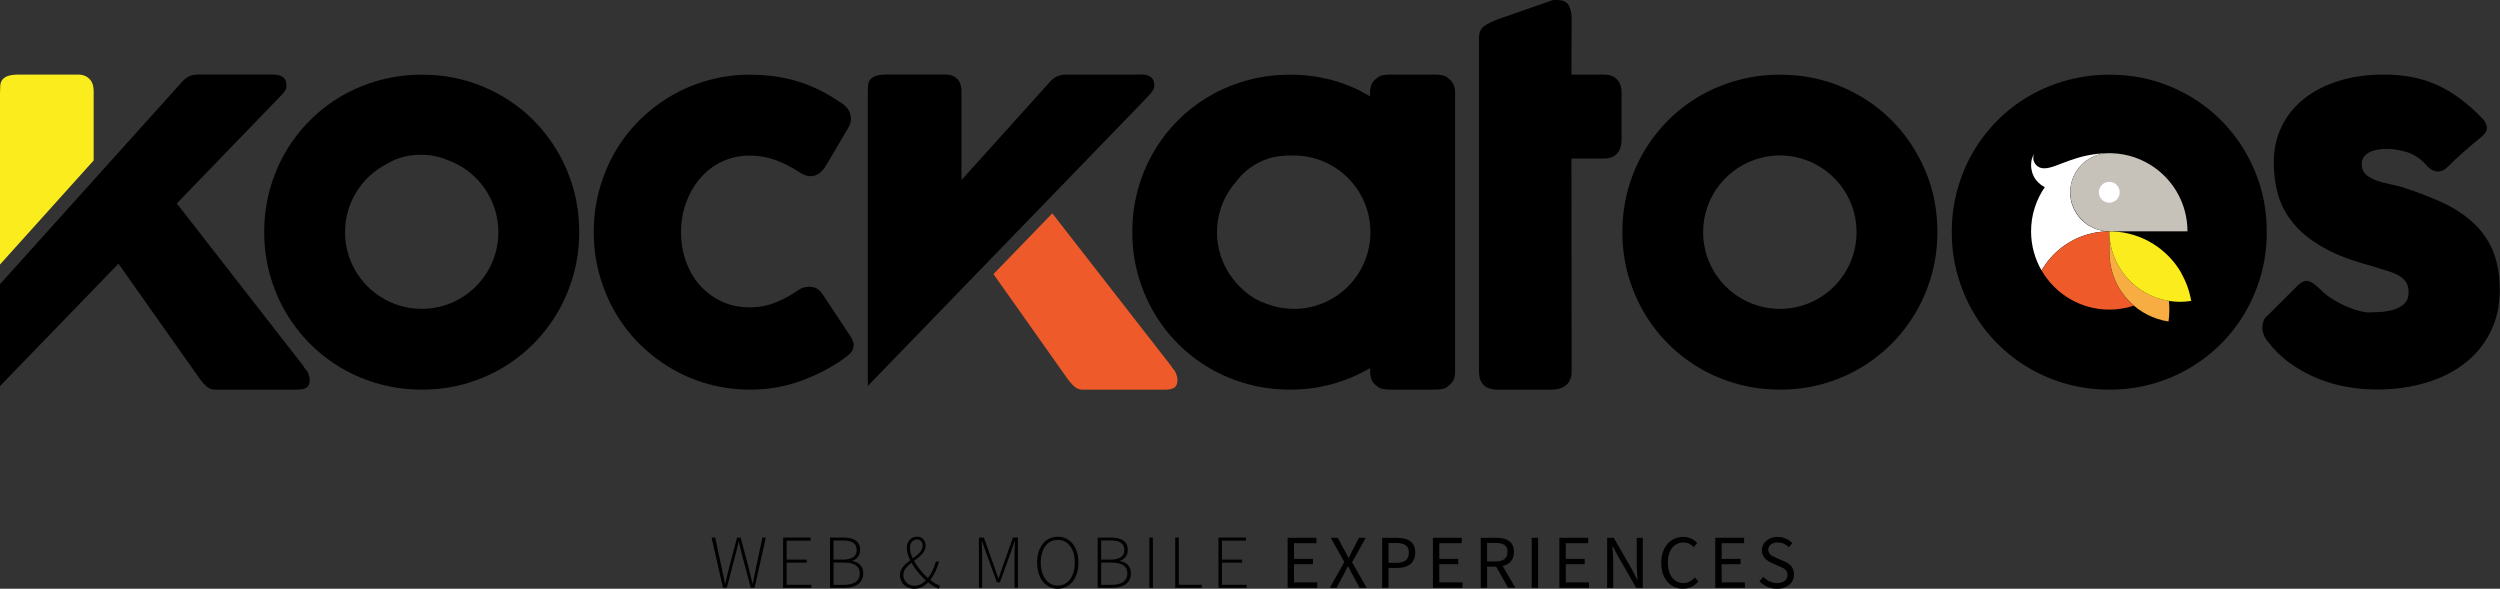 <?xml version="1.0" encoding="UTF-8"?>
<svg id="Layer_1" data-name="Layer 1" xmlns="http://www.w3.org/2000/svg" viewBox="0 0 467.33 110.05">
  <rect x="0" y="0" width="467.33" height="110.05" fill="#333333" stroke="none"/>
  <defs>
    <style>
      .cls-1, .cls-2, .cls-3, .cls-4, .cls-5, .cls-6 {
        stroke-width: 0px;
      }

      .cls-2 {
        fill: #f8ad42;
      }

      .cls-3 {
        fill: #c6c1b9;
      }

      .cls-4 {
        fill: #ef5a2b;
      }

      .cls-5 {
        fill: #fff;
      }

      .cls-6 {
        fill: #faec1d;
      }
    </style>
  </defs>
  <path class="cls-1" d="M133.01,100.49h.69l1.18,5.53c.21,1.02.43,2.04.65,3.06h.06c.22-1.02.47-2.04.72-3.06l1.47-5.53h.67l1.47,5.53c.25,1.02.5,2.04.74,3.06h.06c.21-1.02.41-2.04.62-3.06l1.18-5.53h.64l-2.1,9.38h-.72l-1.71-6.44c-.17-.74-.33-1.38-.5-2.11h-.06c-.16.74-.35,1.38-.52,2.11l-1.68,6.44h-.72l-2.14-9.38Z"/>
  <polygon class="cls-1" points="146.39 100.49 151.53 100.49 151.53 101.06 147.05 101.06 147.05 104.61 150.81 104.61 150.81 105.18 147.05 105.18 147.05 109.32 151.67 109.32 151.67 109.88 146.39 109.88 146.39 100.49"/>
  <path class="cls-1" d="M155.16,100.49h2.54c1.89,0,3.09.71,3.09,2.28,0,.98-.51,1.76-1.45,2.05v.06c1.22.21,2.03.97,2.03,2.27,0,1.81-1.37,2.73-3.49,2.73h-2.72v-9.38ZM157.43,104.62c1.93,0,2.71-.68,2.71-1.79,0-1.31-.91-1.8-2.63-1.8h-1.7v3.58h1.62ZM157.71,109.33c1.87,0,3.01-.67,3.01-2.18,0-1.35-1.1-1.99-3.01-1.99h-1.89v4.17h1.89Z"/>
  <path class="cls-1" d="M168.23,107.5c0-2.62,4.23-3.32,4.23-5.45,0-.6-.27-1.21-1.03-1.21-.83,0-1.33.7-1.33,1.55,0,1.91,1.87,4.43,3.6,5.87.72.61,1.41,1.02,2.01,1.23l-.21.56c-.64-.22-1.39-.65-2.18-1.33-1.88-1.61-3.81-4.25-3.81-6.3,0-1.21.8-2.1,1.93-2.1,1.02,0,1.58.73,1.58,1.71,0,2.35-4.16,3.17-4.16,5.43,0,1.24.97,2.05,2.12,2.05.85,0,1.64-.5,2.26-1.19.79-.89,1.34-2.03,1.7-3.35h.61c-.4,1.4-1.01,2.69-1.86,3.69-.73.82-1.6,1.4-2.77,1.4-1.5,0-2.7-1-2.7-2.55"/>
  <path class="cls-1" d="M182.99,100.49h.93l1.96,5.51c.25.69.49,1.39.74,2.08h.06c.25-.69.47-1.39.72-2.08l1.95-5.51h.93v9.38h-.63v-6.17c0-.76.05-1.75.08-2.53h-.06l-.73,2.09-2.02,5.59h-.57l-2.04-5.59-.74-2.09h-.06c.04.78.08,1.77.08,2.53v6.17h-.6v-9.38Z"/>
  <path class="cls-1" d="M193.87,105.16c0-2.97,1.61-4.83,3.86-4.83s3.86,1.86,3.86,4.83-1.61,4.89-3.86,4.89-3.86-1.92-3.86-4.89M200.91,105.16c0-2.6-1.27-4.24-3.18-4.24s-3.18,1.64-3.18,4.24,1.27,4.3,3.18,4.3,3.18-1.7,3.18-4.3"/>
  <path class="cls-1" d="M205.19,100.49h2.54c1.89,0,3.09.71,3.09,2.28,0,.98-.51,1.76-1.45,2.05v.06c1.22.21,2.03.97,2.03,2.27,0,1.81-1.37,2.73-3.49,2.73h-2.72v-9.38ZM207.46,104.62c1.93,0,2.71-.68,2.71-1.79,0-1.31-.91-1.8-2.63-1.8h-1.7v3.58h1.62ZM207.73,109.33c1.87,0,3.01-.67,3.01-2.18,0-1.35-1.1-1.99-3.01-1.99h-1.89v4.17h1.89Z"/>
  <rect class="cls-1" x="214.85" y="100.49" width=".66" height="9.38"/>
  <polygon class="cls-1" points="219.69 100.49 220.35 100.49 220.35 109.32 224.67 109.32 224.67 109.88 219.69 109.88 219.69 100.49"/>
  <polygon class="cls-1" points="227.77 100.49 232.91 100.49 232.91 101.06 228.42 101.06 228.42 104.61 232.19 104.61 232.19 105.18 228.42 105.18 228.42 109.32 233.05 109.32 233.05 109.88 227.77 109.88 227.77 100.49"/>
  <polygon class="cls-1" points="240.7 100.53 246.09 100.53 246.09 101.54 241.89 101.54 241.89 104.47 245.43 104.47 245.43 105.47 241.89 105.47 241.89 108.87 246.23 108.87 246.23 109.88 240.7 109.88 240.7 100.53"/>
  <path class="cls-1" d="M251.3,105.05l-2.54-4.52h1.31l1.28,2.39c.24.43.43.81.73,1.36h.06c.25-.54.43-.93.66-1.36l1.24-2.39h1.25l-2.54,4.58,2.72,4.77h-1.31l-1.37-2.52c-.25-.47-.5-.93-.8-1.5h-.06c-.27.57-.51,1.04-.74,1.5l-1.35,2.52h-1.25l2.72-4.83Z"/>
  <path class="cls-1" d="M258.37,100.53h2.67c2.09,0,3.51.7,3.51,2.75s-1.41,2.89-3.45,2.89h-1.54v3.71h-1.19v-9.35ZM260.95,105.21c1.63,0,2.41-.59,2.41-1.92s-.83-1.79-2.47-1.79h-1.33v3.71h1.39Z"/>
  <polygon class="cls-1" points="267.86 100.53 273.25 100.53 273.25 101.54 269.05 101.54 269.05 104.47 272.59 104.47 272.59 105.47 269.05 105.47 269.05 108.87 273.39 108.87 273.39 109.88 267.86 109.88 267.86 100.53"/>
  <path class="cls-1" d="M276.8,100.53h2.93c1.9,0,3.27.68,3.27,2.63s-1.37,2.77-3.27,2.77h-1.74v3.95h-1.19v-9.35ZM279.55,104.96c1.45,0,2.26-.59,2.26-1.8s-.8-1.67-2.26-1.67h-1.57v3.47h1.57ZM279.49,105.6l.93-.62,2.85,4.89h-1.35l-2.44-4.28Z"/>
  <rect class="cls-1" x="286.33" y="100.53" width="1.19" height="9.35"/>
  <polygon class="cls-1" points="291.5 100.53 296.89 100.53 296.89 101.54 292.69 101.54 292.69 104.47 296.23 104.47 296.23 105.47 292.69 105.47 292.69 108.87 297.03 108.87 297.03 109.88 291.5 109.88 291.5 100.53"/>
  <path class="cls-1" d="M300.43,100.53h1.23l3.38,5.88,1.01,1.94h.06c-.06-.94-.15-2-.15-2.97v-4.84h1.13v9.35h-1.23l-3.38-5.88-1.01-1.93h-.06c.06.95.15,1.94.15,2.92v4.89h-1.13v-9.35Z"/>
  <path class="cls-1" d="M310.54,105.21c0-3.01,1.78-4.85,4.15-4.85,1.13,0,2.02.55,2.57,1.15l-.65.77c-.49-.52-1.11-.88-1.9-.88-1.77,0-2.94,1.45-2.94,3.77s1.12,3.82,2.89,3.82c.89,0,1.57-.39,2.17-1.05l.65.75c-.74.86-1.65,1.35-2.87,1.35-2.33,0-4.07-1.8-4.07-4.84"/>
  <polygon class="cls-1" points="320.64 100.53 326.03 100.53 326.03 101.54 321.83 101.54 321.83 104.47 325.37 104.47 325.37 105.47 321.83 105.47 321.83 108.87 326.17 108.87 326.17 109.88 320.64 109.88 320.64 100.53"/>
  <path class="cls-1" d="M328.9,108.66l.71-.82c.67.7,1.61,1.16,2.58,1.16,1.23,0,1.95-.61,1.95-1.52,0-.95-.68-1.26-1.56-1.64l-1.34-.59c-.87-.37-1.89-1.03-1.89-2.41s1.24-2.48,2.94-2.48c1.11,0,2.1.48,2.75,1.16l-.63.76c-.57-.54-1.26-.88-2.12-.88-1.05,0-1.74.53-1.74,1.36,0,.9.82,1.24,1.55,1.55l1.33.58c1.08.46,1.93,1.11,1.93,2.5,0,1.48-1.22,2.66-3.19,2.66-1.31,0-2.45-.53-3.27-1.39"/>
  <path class="cls-1" d="M276.48,7c0-.93.31-1.62.92-2.08.61-.46,1.49-.9,2.62-1.32L290.2.04c.15-.03.29-.04.43-.04h.38c1.11,0,1.85.32,2.22.97.37.64.56,1.49.56,2.53l-.04,10.45h6.14c.96,0,1.73.28,2.33.85.6.57.9,1.42.9,2.55v8.66c0,1.26-.3,2.18-.9,2.76-.6.58-1.37.87-2.33.87h-6.14l.04,39.74c0,1.14-.33,1.99-.99,2.58-.66.58-1.57.87-2.74.87h-10.14c-2.3,0-3.45-1.15-3.45-3.45V7Z"/>
  <path class="cls-1" d="M158.96,62.84l-5.02-7.58c-.45-.69-.88-1.14-1.3-1.35-.42-.21-.88-.31-1.39-.31-.21,0-.5.04-.87.11-.37.07-.77.26-1.19.56-1.35.93-2.77,1.69-4.26,2.29-1.5.6-3.09.9-4.8.9-1.88,0-3.62-.36-5.2-1.1-1.58-.73-2.94-1.73-4.06-2.98-1.12-1.26-2-2.74-2.62-4.46-.63-1.72-.94-3.56-.94-5.54s.31-3.74.94-5.47c.63-1.73,1.5-3.26,2.62-4.57,1.12-1.32,2.47-2.35,4.06-3.12,1.58-.76,3.32-1.14,5.2-1.14,1.71,0,3.31.28,4.82.83,1.51.55,2.92,1.26,4.24,2.13.48.33.91.56,1.3.7.39.13.72.2.99.2,1.2,0,2.21-.73,3.05-2.2l3.99-6.77c.36-.57.54-1.12.54-1.66,0-.78-.2-1.43-.58-1.95-.39-.52-.91-.98-1.57-1.37l.13.13c-2.42-1.7-5.02-2.99-7.78-3.86-2.77-.87-5.78-1.3-9.04-1.3-2.69,0-5.29.34-7.78,1.03-2.5.69-4.82,1.66-6.97,2.92-2.15,1.25-4.13,2.77-5.92,4.55-1.79,1.78-3.32,3.75-4.57,5.92-1.26,2.17-2.23,4.52-2.94,7.06-.7,2.54-1.05,5.19-1.05,7.94s.35,5.39,1.05,7.91c.7,2.53,1.68,4.88,2.94,7.06,1.26,2.18,2.78,4.17,4.57,5.94,1.79,1.78,3.77,3.3,5.92,4.57,2.15,1.27,4.48,2.25,6.97,2.94,2.5.69,5.09,1.03,7.78,1.03,3.26,0,6.34-.51,9.26-1.55,2.92-1.03,5.6-2.4,8.05-4.1.51-.33.98-.71,1.41-1.14.43-.43.65-.99.65-1.68,0-.18-.07-.42-.2-.72-.13-.3-.28-.57-.42-.81"/>
  <path class="cls-1" d="M465.97,46.78c-.91-2.05-2.17-3.81-3.81-5.28-1.63-1.47-3.56-2.71-5.79-3.72-2.23-1.01-4.68-1.95-7.35-2.81-.71-.21-1.49-.39-2.34-.56-.84-.16-1.65-.38-2.4-.65-.76-.27-1.4-.62-1.92-1.05-.52-.43-.81-1.03-.87-1.8-.06-1.04.34-1.81,1.2-2.32.86-.5,2.02-.76,3.47-.76,1.16,0,2.4.2,3.74.6,1.34.4,2.52,1.18,3.56,2.34.24.3.5.55.8.76.29.21.61.36.94.45.33.09.67.1,1.02.02.36-.07.71-.26,1.07-.56,1.13-1.13,2.22-2.15,3.28-3.07,1.05-.92,2.16-1.86,3.32-2.81.68-.59,1.02-1.15,1-1.67-.02-.52-.28-1.08-.78-1.67-1.4-1.45-2.8-2.71-4.21-3.76-1.41-1.05-2.86-1.91-4.34-2.58-1.49-.67-3.05-1.16-4.68-1.47-1.64-.31-3.39-.47-5.26-.47-3.09,0-5.89.39-8.42,1.18-2.52.79-4.69,1.9-6.5,3.34-1.81,1.44-3.21,3.17-4.19,5.19-.98,2.02-1.47,4.26-1.47,6.73,0,2.11.27,4.11.8,6.01.54,1.9,1.48,3.68,2.83,5.32,1.35,1.65,3.18,3.14,5.5,4.48,2.32,1.34,5.26,2.48,8.82,3.43,1.13.36,2.15.67,3.05.94.91.27,1.67.57,2.29.91.62.34,1.1.76,1.42,1.25.33.49.49,1.15.49,1.98,0,.92-.29,1.63-.87,2.14-.58.51-1.27.87-2.07,1.09-.8.22-1.64.36-2.52.4-.88.04-1.6.07-2.16.07-.24,0-.68-.07-1.34-.22-.65-.15-1.41-.39-2.27-.74-.86-.34-1.76-.79-2.69-1.34-.94-.55-1.8-1.22-2.61-2.03-.86-.83-1.57-1.34-2.12-1.51-.55-.18-1.18.03-1.89.62l-5.75,5.74c-.36.27-.62.59-.78.96-.16.37-.25.78-.27,1.22-.02.44.06.9.22,1.36.16.46.41.9.74,1.31,1.25,1.63,2.67,3.02,4.28,4.16,1.6,1.14,3.3,2.08,5.08,2.81,1.78.73,3.62,1.25,5.52,1.58,1.9.33,3.77.49,5.61.49,3.23,0,6.26-.42,9.06-1.25,2.81-.83,5.23-2.03,7.28-3.61,2.05-1.57,3.66-3.52,4.83-5.84,1.17-2.32,1.76-4.94,1.76-7.88s-.45-5.43-1.36-7.48"/>
  <path class="cls-6" d="M17.51,16.98c0-.31-.04-.64-.12-.99-.08-.35-.23-.68-.46-.99-.23-.31-.54-.56-.92-.76-.38-.2-.87-.3-1.45-.3H3.59c-.89,0-1.58.08-2.07.25-.49.17-.85.41-1.08.71-.23.31-.36.67-.39,1.1-.03.43-.05.9-.05,1.42v32.03l17.51-19.46v-13.03Z"/>
  <path class="cls-1" d="M57.65,69.87c-.17-.41-.45-.82-.85-1.22h.09l-23.84-30.62,19.67-20.36c.34-.4.56-.7.67-.92.11-.21.16-.49.16-.83,0-1.32-.84-1.98-2.53-1.98h-14.11c-1.1,0-2.05.44-2.85,1.33L0,53.12v19.05l22.14-22.88,14.94,21.15c.55.8,1.06,1.39,1.52,1.79.46.4.95.6,1.47.6h15.53c.77,0,1.34-.13,1.72-.39.38-.26.57-.74.57-1.45,0-.34-.08-.71-.25-1.13"/>
  <path class="cls-1" d="M213.24,13.95h-14.11c-1.1,0-2.05.45-2.85,1.33l-16.55,18.38v-16.68c0-.31-.04-.64-.12-.99-.08-.35-.23-.68-.46-.99-.23-.3-.54-.56-.92-.76-.38-.2-.87-.3-1.45-.3h-10.98c-.89,0-1.58.08-2.07.25-.49.17-.85.41-1.08.71-.23.31-.36.67-.39,1.1-.03.43-.04.9-.04,1.42v54.73l50.77-52.45,1.95-2.06c.34-.4.56-.7.67-.92.11-.21.16-.49.16-.83,0-1.32-.84-1.98-2.53-1.98"/>
  <path class="cls-4" d="M219.87,69.87c-.17-.41-.45-.82-.85-1.22h.09l-22.4-28.77-11,11.36,13.59,19.21c.55.8,1.06,1.39,1.52,1.79.46.4.95.6,1.47.6h15.53c.77,0,1.34-.13,1.72-.39.38-.26.57-.74.57-1.45,0-.34-.08-.71-.25-1.13"/>
  <path class="cls-1" d="M359.85,31.78c-1.54-3.57-3.63-6.68-6.28-9.33-2.65-2.65-5.76-4.72-9.33-6.23-3.57-1.51-7.39-2.26-11.46-2.26-2.75,0-5.39.34-7.92,1.03-2.53.69-4.88,1.66-7.06,2.92-2.18,1.26-4.16,2.77-5.94,4.55-1.78,1.78-3.31,3.75-4.58,5.92-1.27,2.17-2.26,4.52-2.96,7.06-.7,2.54-1.05,5.19-1.05,7.94s.35,5.39,1.05,7.91c.7,2.53,1.69,4.88,2.96,7.06,1.27,2.18,2.8,4.17,4.58,5.94,1.78,1.78,3.76,3.3,5.94,4.57,2.18,1.27,4.54,2.25,7.06,2.94,2.53.69,5.17,1.03,7.92,1.03s5.33-.34,7.83-1.03c2.5-.69,4.84-1.67,7.02-2.94,2.18-1.27,4.16-2.8,5.94-4.57,1.78-1.78,3.3-3.76,4.58-5.94,1.27-2.18,2.26-4.54,2.96-7.06.7-2.53,1.05-5.17,1.05-7.91,0-4.16-.77-8.02-2.31-11.59M332.71,57.73c-7.92,0-14.34-6.42-14.34-14.34,0-6.74,4.65-12.37,10.92-13.91.63-.16,1.27-.29,1.95-.35.48-.05.97-.07,1.47-.07,7.92,0,14.34,6.42,14.34,14.34s-6.42,14.34-14.34,14.34"/>
  <path class="cls-1" d="M105.97,31.78c-1.54-3.57-3.63-6.68-6.28-9.33-2.65-2.65-5.76-4.72-9.33-6.23-3.57-1.51-7.39-2.26-11.46-2.26-2.75,0-5.39.34-7.92,1.03-2.53.69-4.88,1.66-7.06,2.92-2.18,1.26-4.16,2.77-5.94,4.55-1.78,1.78-3.31,3.75-4.58,5.92-1.27,2.17-2.26,4.52-2.96,7.06-.7,2.54-1.05,5.19-1.05,7.94s.35,5.39,1.05,7.91c.7,2.53,1.69,4.88,2.96,7.06,1.27,2.18,2.8,4.17,4.58,5.94,1.78,1.78,3.76,3.3,5.94,4.57,2.18,1.27,4.54,2.25,7.06,2.94,2.53.69,5.17,1.03,7.92,1.03s5.33-.34,7.83-1.03c2.5-.69,4.84-1.67,7.02-2.94,2.18-1.27,4.16-2.8,5.94-4.57,1.78-1.78,3.3-3.76,4.57-5.94,1.27-2.18,2.26-4.54,2.96-7.06.7-2.53,1.05-5.17,1.05-7.91,0-4.16-.77-8.02-2.31-11.59M78.84,57.73c-7.92,0-14.34-6.42-14.34-14.34,0-5.57,3.19-10.39,7.83-12.76.33-.2.67-.39,1.03-.56,1.6-.76,3.4-1.14,5.4-1.14,1.72,0,3.29.32,4.72.92,5.63,1.93,9.68,7.26,9.68,13.55,0,7.92-6.42,14.34-14.34,14.34"/>
  <path class="cls-1" d="M271.72,15.83c-.18-.42-.48-.79-.9-1.12-.33-.33-.72-.54-1.17-.63-.45-.09-.84-.13-1.17-.13h-8.86c-.33,0-.72.04-1.17.13-.45.09-.84.3-1.17.63-.42.27-.72.63-.9,1.1-.18.46-.27.95-.27,1.46v.73c-1.12-.65-2.27-1.26-3.49-1.78-3.57-1.51-7.39-2.26-11.46-2.26-2.75,0-5.39.34-7.92,1.03-2.53.69-4.88,1.66-7.06,2.92-2.18,1.26-4.16,2.77-5.94,4.55-1.78,1.78-3.31,3.75-4.57,5.92-1.27,2.17-2.26,4.52-2.96,7.06-.7,2.54-1.05,5.19-1.05,7.94s.35,5.39,1.05,7.91c.7,2.53,1.69,4.88,2.96,7.06,1.27,2.18,2.79,4.17,4.57,5.94,1.78,1.78,3.76,3.3,5.94,4.57,2.18,1.27,4.54,2.25,7.06,2.94,2.53.69,5.17,1.03,7.92,1.03s5.33-.34,7.83-1.03c2.5-.69,4.84-1.67,7.02-2.94.04-.02.07-.04.11-.07v.72c0,.51.09.99.27,1.46.18.46.48.83.9,1.1.33.33.72.54,1.17.63.45.09.84.13,1.17.13h8.86c.33,0,.72-.04,1.17-.13.45-.09.84-.3,1.17-.63.42-.33.72-.7.9-1.12.18-.42.27-.9.27-1.44V17.27c0-.54-.09-1.02-.27-1.44M241.83,57.73c-1.73,0-3.39-.32-4.93-.89-.05-.02-.09-.04-.14-.05-.21-.08-.42-.16-.63-.24-.16-.07-.33-.12-.49-.19-1.43-.65-2.66-1.53-3.7-2.6-2.73-2.61-4.44-6.28-4.44-10.36,0-3.67,1.39-7.01,3.66-9.54.14-.18.26-.36.41-.53,1.12-1.32,2.48-2.35,4.08-3.12,1.6-.76,3.4-1.14,5.4-1.14.12,0,.22.01.34.02.15,0,.3-.02.45-.02,7.92,0,14.34,6.42,14.34,14.34s-6.42,14.34-14.34,14.34"/>
  <path class="cls-1" d="M421.43,31.78c-1.54-3.57-3.63-6.68-6.28-9.33-2.65-2.65-5.76-4.72-9.33-6.23-3.57-1.51-7.39-2.26-11.46-2.26-2.75,0-5.39.34-7.92,1.03-2.53.69-4.88,1.66-7.06,2.92-2.18,1.25-4.16,2.77-5.94,4.55-1.78,1.78-3.31,3.75-4.58,5.92-1.27,2.17-2.26,4.52-2.96,7.06-.7,2.54-1.05,5.19-1.05,7.94s.35,5.39,1.05,7.91c.7,2.53,1.69,4.88,2.96,7.06,1.27,2.18,2.8,4.17,4.58,5.94,1.78,1.78,3.76,3.3,5.94,4.57,2.18,1.27,4.54,2.25,7.06,2.94,2.53.69,5.17,1.03,7.92,1.03s5.33-.34,7.83-1.03c2.5-.69,4.84-1.67,7.02-2.94,2.18-1.27,4.16-2.8,5.94-4.57,1.78-1.78,3.3-3.76,4.57-5.94,1.27-2.18,2.26-4.54,2.96-7.06.7-2.53,1.05-5.17,1.05-7.91,0-4.16-.77-8.02-2.31-11.59"/>
  <path class="cls-5" d="M386.99,35.94c0-3.91,3.07-7.1,6.93-7.3,0,0,0,0,0,0,.12,0,.25,0,.37,0-6.25,0-9.84,2.82-12.09,2.82-.02,0-.05,0-.07,0-.03,0-.06,0-.09,0-1.08,0-1.96-.88-1.96-1.96,0-.3.07-.58.19-.83,0,0,0,0,0-.02-.53.96-.56,1.63-.56,1.66,0,.05,0,.1-.01.15,0,.1-.01.2-.02.3,0,.05,0,.1,0,.16,0,.09,0,.18.01.27,0,.06,0,.12.01.18,0,.04.01.08.02.12.03.21.07.42.13.62,0,.01,0,.02,0,.04.03.11.07.21.11.31,0,.03.02.05.03.08.04.1.08.19.12.29.01.03.03.06.04.09.04.09.09.18.14.26.02.03.04.07.06.1.05.08.1.16.16.24.02.04.05.07.08.1.06.08.12.15.18.22.02.03.05.05.08.08.07.08.14.15.21.23,0,0,.01,0,.02.01.09.09.19.18.29.26.18.15.38.28.59.41,0,0,.01,0,.02.01.08.05.17.09.26.14-1.62,2.35-2.57,5.2-2.57,8.26,0,2.66.72,5.16,1.96,7.31,2.53-4.37,7.25-7.31,12.65-7.31h0c-4.04,0-7.31-3.27-7.31-7.31M393.21,28.67c.23-.02.46-.03.69-.04-.23,0-.46.02-.69.04"/>
  <path class="cls-3" d="M408.91,43.24c0-4.89-2.41-9.22-6.1-11.87-2.3-1.65-5.1-2.65-8.14-2.73h0c-.12,0-.25,0-.37,0s-.25,0-.37,0h0c-3.86.2-6.93,3.39-6.93,7.3s3.27,7.31,7.31,7.31h14.62Z"/>
  <path class="cls-4" d="M394.31,46.92s-.01-.05-.01-.08c0,0,0,0,0-.01v-.14s0,0,0-.01c0,0,0,0,0,0v-3.42s0,0,0,0c0,0,0,0,0,0h0c-5.41,0-10.13,2.94-12.65,7.31,2.53,4.37,7.25,7.31,12.65,7.31,1.6,0,3.15-.26,4.59-.74-2.96-2.52-4.66-6.27-4.58-10.2"/>
  <path class="cls-2" d="M405.42,56.23c-.66-.11-1.31-.26-1.93-.46,0,0,0,0-.01,0-4.87-1.56-8.51-5.87-9.1-11.1,0-.02,0-.04,0-.06-.03-.23-.04-.47-.06-.7,0-.04,0-.07,0-.11,0,0,0,0,0,0,0-.18-.01-.36-.01-.54h0s0,3.44,0,3.44v.14s0,0,0,.01c0,.03.01.05.01.08-.08,3.93,1.62,7.68,4.58,10.2.21.18.42.35.64.52.07.05.13.1.2.15,1.07.77,2.28,1.39,3.6,1.82.67.22,1.34.37,2.02.48.19-1.3.21-2.59.08-3.85"/>
  <path class="cls-5" d="M396.24,35.94c0-1.07-.87-1.95-1.95-1.95s-1.95.87-1.95,1.95.87,1.95,1.95,1.95,1.95-.87,1.95-1.95"/>
  <path class="cls-6" d="M407.75,51.01s0,0,0,0c-2.59-4.47-7.34-7.54-12.83-7.75,0,0,0,0-.01,0h-.12s-.03,0-.03,0h-.46s0,0,0,0h0s0,0,0,0c0,.18,0,.36.01.54,0,.04,0,.07,0,.11.01.24.03.47.06.7,0,.02,0,.04,0,.06.02.2.05.41.09.61,0,.03,0,.06.01.09,0,.02,0,.04.01.06,0,.02,0,.04.01.06.02.13.05.26.08.39,0,.02,0,.04.01.06.99,4.65,4.42,8.4,8.89,9.84,0,0,0,0,.01,0,.63.2,1.27.35,1.93.46.05,0,.1.02.14.03.64.09,1.29.15,1.95.15.71,0,1.42-.06,2.1-.17-.31-1.87-.96-3.63-1.87-5.21"/>
</svg>